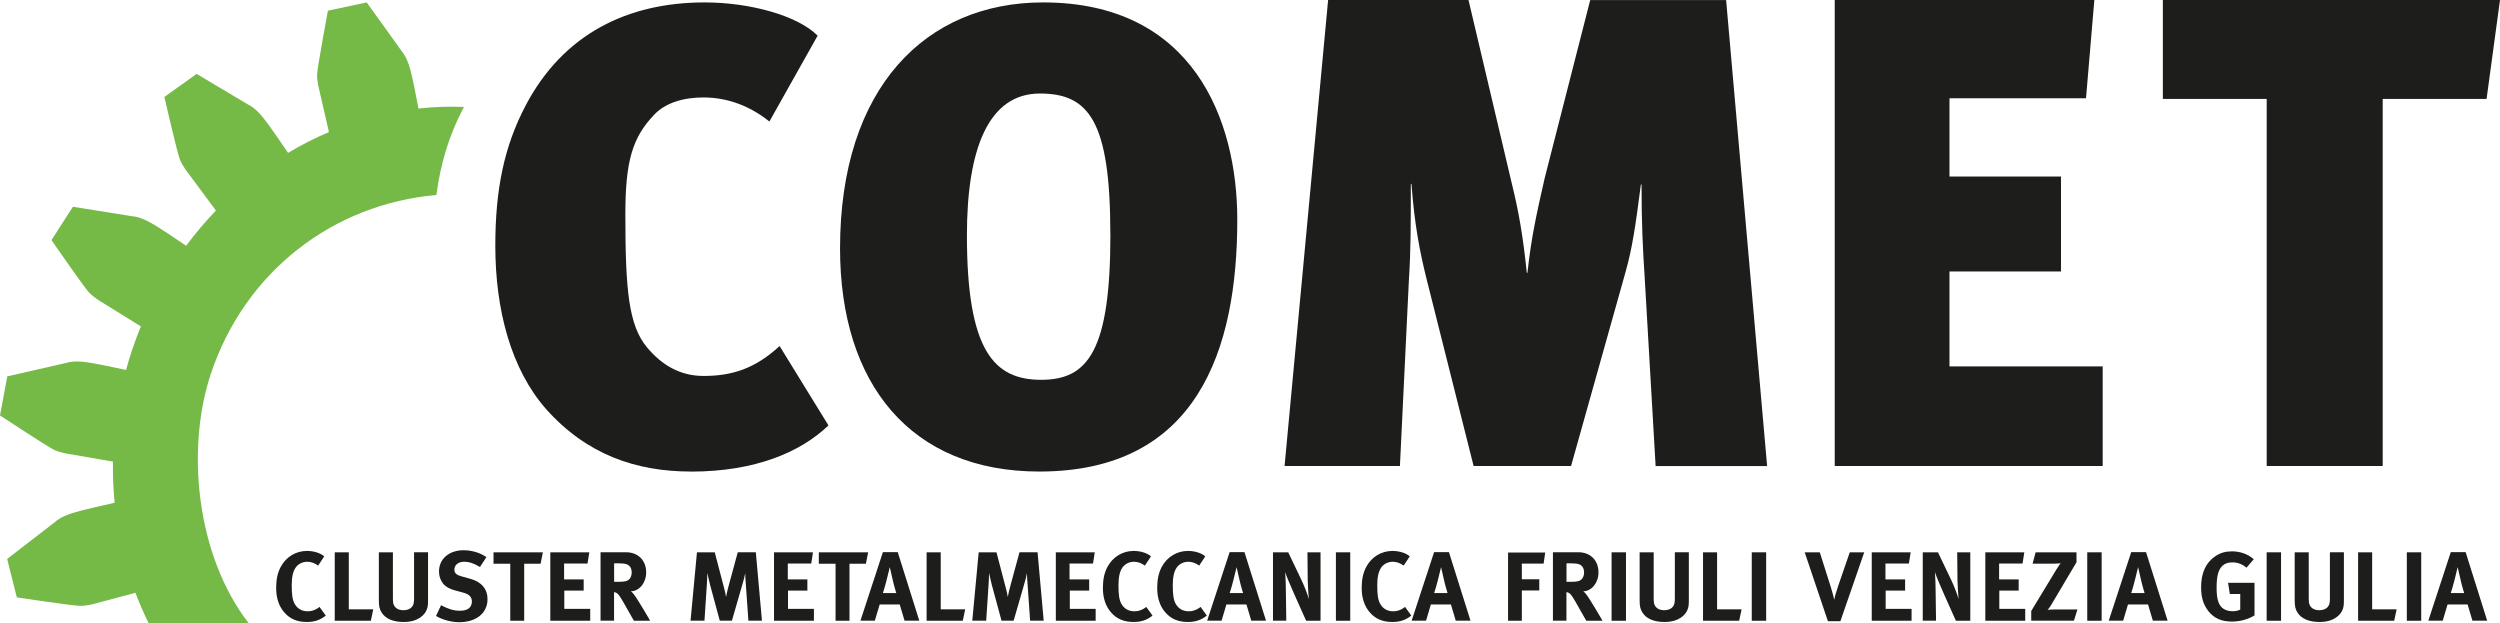 <?xml version="1.0" encoding="UTF-8"?>
<svg xmlns="http://www.w3.org/2000/svg" xmlns:xlink="http://www.w3.org/1999/xlink" id="Livello_1" data-name="Livello 1" viewBox="0 0 362.75 90.45">
  <defs>
    <style>
      .cls-1 {
        clip-path: url(#clippath-6);
      }

      .cls-2 {
        clip-path: url(#clippath-7);
      }

      .cls-3 {
        clip-path: url(#clippath-15);
      }

      .cls-4 {
        clip-path: url(#clippath-4);
      }

      .cls-5 {
        fill: #75b947;
      }

      .cls-6 {
        fill: #1d1d1b;
      }

      .cls-7 {
        clip-path: url(#clippath-9);
      }

      .cls-8 {
        clip-path: url(#clippath-10);
      }

      .cls-9 {
        clip-path: url(#clippath-11);
      }

      .cls-10 {
        fill: none;
      }

      .cls-11 {
        clip-path: url(#clippath-1);
      }

      .cls-12 {
        clip-path: url(#clippath-5);
      }

      .cls-13 {
        clip-path: url(#clippath-8);
      }

      .cls-14 {
        clip-path: url(#clippath-3);
      }

      .cls-15 {
        clip-path: url(#clippath-12);
      }

      .cls-16 {
        clip-path: url(#clippath-14);
      }

      .cls-17 {
        clip-path: url(#clippath-2);
      }

      .cls-18 {
        clip-path: url(#clippath-13);
      }

      .cls-19 {
        clip-path: url(#clippath);
      }
    </style>
    <clipPath id="clippath">
      <rect class="cls-10" y="0" width="362.75" height="90.45"></rect>
    </clipPath>
    <clipPath id="clippath-1">
      <rect class="cls-10" y="0" width="362.75" height="90.45"></rect>
    </clipPath>
    <clipPath id="clippath-2">
      <rect class="cls-10" y="0" width="362.75" height="90.45"></rect>
    </clipPath>
    <clipPath id="clippath-3">
      <rect class="cls-10" y="0" width="362.75" height="90.45"></rect>
    </clipPath>
    <clipPath id="clippath-4">
      <rect class="cls-10" y="0" width="362.75" height="90.45"></rect>
    </clipPath>
    <clipPath id="clippath-5">
      <rect class="cls-10" y="0" width="362.75" height="90.45"></rect>
    </clipPath>
    <clipPath id="clippath-6">
      <rect class="cls-10" y="0" width="362.75" height="90.45"></rect>
    </clipPath>
    <clipPath id="clippath-7">
      <rect class="cls-10" y="0" width="362.75" height="90.45"></rect>
    </clipPath>
    <clipPath id="clippath-8">
      <rect class="cls-10" y="0" width="362.75" height="90.45"></rect>
    </clipPath>
    <clipPath id="clippath-9">
      <rect class="cls-10" y="0" width="362.75" height="90.45"></rect>
    </clipPath>
    <clipPath id="clippath-10">
      <rect class="cls-10" y="0" width="362.75" height="90.45"></rect>
    </clipPath>
    <clipPath id="clippath-11">
      <rect class="cls-10" y="0" width="362.75" height="90.45"></rect>
    </clipPath>
    <clipPath id="clippath-12">
      <rect class="cls-10" y="0" width="362.75" height="90.45"></rect>
    </clipPath>
    <clipPath id="clippath-13">
      <rect class="cls-10" y="0" width="362.75" height="90.45"></rect>
    </clipPath>
    <clipPath id="clippath-14">
      <rect class="cls-10" y="0" width="362.75" height="90.45"></rect>
    </clipPath>
    <clipPath id="clippath-15">
      <rect class="cls-10" y="0" width="362.75" height="90.45"></rect>
    </clipPath>
  </defs>
  <g class="cls-19">
    <path class="cls-5" d="M67.31,15.52c-2.21-.1-4.41-.01-6.59.23-.34-1.84-.85-4.44-1.18-5.64-.54-1.96-1.17-2.57-1.17-2.57L53.21.35l-5.63,1.2s-1.5,8.05-1.56,9.12c-.06,1.06.3,2.37.3,2.37l1.41,6.12c-2.03.87-4.02,1.87-5.93,3.02-1.05-1.55-2.73-4.01-3.57-5.05-1.27-1.58-2.1-1.88-2.1-1.88l-7.6-4.53-4.68,3.35s1.84,7.98,2.22,8.98c.37,1,1.22,2.05,1.22,2.05l4.04,5.45c-1.53,1.6-2.98,3.3-4.32,5.11-1.55-1.06-3.91-2.64-5.04-3.28-1.77-1-2.65-.98-2.65-.98l-8.74-1.4-3.11,4.84s4.66,6.73,5.38,7.53c.72.79,1.89,1.46,1.89,1.46l5.7,3.53c-.45,1.1-.88,2.23-1.26,3.38-.33.98-.62,1.96-.89,2.94-1.84-.4-4.53-.96-5.78-1.13-2.01-.26-2.82.09-2.82.09l-8.63,1.97L0,60.28s6.84,4.5,7.81,4.97c.96.47,2.3.64,2.3.64l6.28,1.09c-.03,2.01.05,4,.24,5.97-1.83.4-4.77,1.08-6.06,1.48-1.94.61-2.52,1.26-2.52,1.26l-7.01,5.41,1.4,5.58s8.1,1.22,9.17,1.23c1.07.02,2.36-.38,2.36-.38l5.68-1.52c.57,1.52,1.22,3.01,1.94,4.46h14.53c-7.69-9.9-9.13-25.36-5.55-36.16,5-15.04,17.89-24.72,32.75-26.02.62-4.67,1.87-8.73,3.94-12.66.02-.03.04-.06.06-.1"></path>
    <path class="cls-6" d="M100.23,68.42c-7.92,0-15.1-2.45-20.99-9.06-5.07-5.76-7.37-14.35-7.37-23.7,0-8.21,1.29-14.45,4.42-20.39C81.72,4.97,91.02.35,102.25.35c6.54,0,13.45,1.89,16.39,4.82l-7,12.46c-2.85-2.27-6.08-3.49-9.58-3.49-2.85,0-5.53.76-7.18,2.55-3.13,3.3-4.14,6.7-4.14,14.44,0,10.86.46,16.05,3.13,19.26,2.12,2.55,4.79,4.16,8.2,4.16,4.14,0,7.46-1.04,11.05-4.34l7.09,11.52c-4.05,3.87-10.59,6.7-19.98,6.7"></path>
    <path class="cls-6" d="M121.89,36.04C121.89,12.62,134.41.35,151.35.35c21.82,0,28.18,17.09,28.18,31.53,0,18.88-5.8,36.54-28.73,36.54-18.6,0-28.91-12.65-28.91-32.38M161.11,33.96c0-16.43-3.13-20.39-10.22-20.39-7.46,0-10.59,8.02-10.59,20.58,0,16.81,3.96,20.96,10.78,20.96s10.04-4.25,10.04-21.15"></path>
    <path class="cls-6" d="M240.23,67.62l-1.58-27.26c-.28-4.27-.46-7.76-.46-13.58h-.1c-.74,5.72-1.21,9.12-2.23,12.71l-7.9,28.13h-14.14l-6.88-27.36c-.93-3.78-1.68-7.57-2.14-13.58h-.09c0,6.01,0,9.7-.28,13.97l-1.3,26.97h-16.74L192.71,0h20.37l6.32,26.78c.93,3.78,1.58,7.37,2.14,12.81h.09c.56-5.14,1.3-8.44,2.51-13.77l6.6-25.81h19.72l5.95,67.62h-16.18Z"></path>
  </g>
  <polygon class="cls-6" points="266.22 0 266.22 67.62 305.1 67.62 305.1 53.16 282.87 53.16 282.87 39.39 299.05 39.39 299.05 25.61 282.87 25.61 282.87 14.26 302.68 14.26 303.89 0 266.22 0"></polygon>
  <polygon class="cls-6" points="313.83 0 313.83 14.36 328.9 14.36 328.9 67.62 345.73 67.62 345.73 14.36 360.8 14.36 362.75 0 313.83 0"></polygon>
  <g class="cls-11">
    <path class="cls-6" d="M47.06,80.71l-.9,1.36c-.5-.37-1.03-.56-1.59-.56-.67,0-1.33.33-1.68.86-.39.57-.56,1.4-.56,2.56,0,1.36.11,2.11.41,2.66.4.73,1.06,1.11,1.92,1.11.54,0,1.01-.16,1.5-.48.06-.04.13-.1.2-.16l.91,1.26c-.79.64-1.63.93-2.76.93-1.37,0-2.43-.44-3.24-1.37-.8-.9-1.2-2.1-1.2-3.56,0-1.24.21-2.23.67-3.08.77-1.44,2.2-2.3,3.8-2.3.99,0,1.97.31,2.51.79"></path>
  </g>
  <polygon class="cls-6" points="48.57 80.14 48.57 90.07 53.81 90.07 54.16 88.41 50.61 88.41 50.61 80.14 48.57 80.14"></polygon>
  <g class="cls-17">
    <path class="cls-6" d="M54.97,80.14h2.04v6.53c0,.74.03.91.17,1.18.23.44.7.69,1.36.69.87,0,1.43-.43,1.51-1.16.03-.21.03-.36.03-.89v-6.36h2.03v6.69c0,.94-.01,1.13-.16,1.56-.26.79-1.23,1.87-3.37,1.87-1.51,0-2.61-.46-3.18-1.33-.33-.51-.43-.91-.43-1.87v-6.91Z"></path>
    <path class="cls-6" d="M70.58,80.84l-.94,1.43c-.9-.54-1.57-.76-2.32-.76-.81,0-1.39.47-1.39,1.14,0,.51.27.77,1.1,1l1.2.33c1.63.44,2.51,1.49,2.51,2.96,0,2.01-1.63,3.34-4.1,3.34-1.13,0-2.39-.33-3.38-.9l.74-1.56c.93.49,1.73.8,2.73.8,1.14,0,1.74-.47,1.74-1.36,0-.64-.41-1.06-1.3-1.28l-1.1-.3c-.99-.27-1.6-.66-1.96-1.26-.27-.44-.41-.96-.41-1.51,0-1.81,1.46-3.07,3.56-3.07,1.21,0,2.44.37,3.31,1"></path>
  </g>
  <polygon class="cls-6" points="71.61 80.14 71.61 81.8 74.04 81.8 74.04 90.07 76.06 90.07 76.06 81.8 78.44 81.8 78.77 80.14 71.61 80.14"></polygon>
  <polygon class="cls-6" points="79.85 80.14 79.85 90.07 85.64 90.07 85.64 88.35 81.88 88.35 81.88 85.7 84.69 85.7 84.69 84.07 81.85 84.07 81.85 81.77 85.25 81.77 85.51 80.14 79.85 80.14"></polygon>
  <g class="cls-14">
    <path class="cls-6" d="M89.11,81.74v2.68s.66,0,.66,0c.86,0,1.23-.09,1.5-.33.24-.23.39-.59.39-1,0-.61-.24-1.03-.71-1.21-.23-.09-.64-.14-1.13-.14h-.7ZM87.14,80.13h3.7c1.76.01,2.92,1.19,2.92,2.93,0,1.49-.99,2.72-2.22,2.74.2.16.29.24.41.41.57.71,2.39,3.86,2.39,3.86h-2.36c-.39-.66-.54-.93-.93-1.63-.99-1.79-1.3-2.26-1.64-2.43-.1-.04-.16-.07-.31-.09v4.14h-1.96v-9.94Z"></path>
    <path class="cls-6" d="M101.12,80.14h2.59l1.3,4.97c.19.71.26,1,.34,1.51.1-.51.2-.97.36-1.56l1.34-4.93h2.62l.89,9.93h-1.97l-.37-5.3c-.04-.63-.09-1.06-.09-1.59-.11.57-.19.86-.36,1.46l-1.57,5.43h-1.76l-1.41-5.21c-.13-.49-.4-1.73-.4-1.73,0,.59-.03,1.14-.07,1.76l-.34,5.18h-2.02l.93-9.93Z"></path>
  </g>
  <polygon class="cls-6" points="112.31 80.14 112.31 90.07 118.1 90.07 118.1 88.35 114.34 88.35 114.34 85.7 117.15 85.7 117.15 84.07 114.31 84.07 114.31 81.77 117.71 81.77 117.96 80.14 112.31 80.14"></polygon>
  <polygon class="cls-6" points="118.81 80.14 118.81 81.8 121.24 81.8 121.24 90.07 123.26 90.07 123.26 81.8 125.64 81.8 125.97 80.14 118.81 80.14"></polygon>
  <g class="cls-4">
    <path class="cls-6" d="M128.11,86.05h1.94s-.33-1.04-.54-2c-.1-.46-.4-1.76-.4-1.76,0,0-.29,1.17-.47,1.91-.19.71-.31,1.19-.53,1.84M128.1,80.11h2.16l3.13,9.95h-2.14l-.7-2.35h-2.91l-.7,2.35h-2.09l3.26-9.95Z"></path>
  </g>
  <polygon class="cls-6" points="134.45 80.14 134.45 90.07 139.7 90.07 140.05 88.41 136.5 88.41 136.5 80.14 134.45 80.14"></polygon>
  <g class="cls-12">
    <path class="cls-6" d="M142.01,80.14h2.58l1.3,4.97c.19.71.26,1,.34,1.51.1-.51.2-.97.36-1.56l1.34-4.93h2.62l.89,9.93h-1.97l-.37-5.3c-.04-.63-.09-1.06-.09-1.59-.11.57-.19.86-.36,1.46l-1.57,5.43h-1.76l-1.41-5.21c-.13-.49-.4-1.73-.4-1.73,0,.59-.03,1.14-.07,1.76l-.34,5.18h-2.02l.93-9.93Z"></path>
  </g>
  <polygon class="cls-6" points="153.2 80.14 153.2 90.07 158.98 90.07 158.98 88.35 155.23 88.35 155.23 85.7 158.04 85.7 158.04 84.07 155.19 84.07 155.19 81.77 158.6 81.77 158.85 80.14 153.2 80.14"></polygon>
  <g class="cls-1">
    <path class="cls-6" d="M167.02,80.71l-.9,1.36c-.5-.37-1.03-.56-1.59-.56-.67,0-1.33.33-1.68.86-.39.57-.56,1.4-.56,2.56,0,1.36.11,2.11.41,2.66.4.73,1.06,1.11,1.92,1.11.54,0,1.01-.16,1.5-.48.06-.04.13-.1.2-.16l.91,1.26c-.79.64-1.63.93-2.76.93-1.37,0-2.43-.44-3.24-1.37-.8-.9-1.2-2.1-1.2-3.56,0-1.24.21-2.23.67-3.08.77-1.44,2.2-2.3,3.8-2.3.99,0,1.97.31,2.51.79"></path>
    <path class="cls-6" d="M174.9,80.71l-.9,1.36c-.5-.37-1.03-.56-1.59-.56-.67,0-1.33.33-1.68.86-.39.57-.56,1.4-.56,2.56,0,1.36.11,2.11.41,2.66.4.73,1.06,1.11,1.92,1.11.54,0,1.01-.16,1.5-.48.06-.04.13-.1.2-.16l.91,1.26c-.79.64-1.63.93-2.76.93-1.37,0-2.43-.44-3.24-1.37-.8-.9-1.2-2.1-1.2-3.56,0-1.24.21-2.23.67-3.08.77-1.44,2.2-2.3,3.8-2.3.99,0,1.97.31,2.51.79"></path>
    <path class="cls-6" d="M178.43,86.05h1.94s-.33-1.04-.54-2c-.1-.46-.4-1.76-.4-1.76,0,0-.29,1.17-.47,1.91-.19.71-.31,1.19-.53,1.84M178.41,80.11h2.16l3.13,9.95h-2.14l-.7-2.35h-2.91l-.7,2.35h-2.09l3.26-9.95Z"></path>
    <path class="cls-6" d="M184.71,80.14h2.21l1.9,3.97c.5,1.06.89,2.1,1.09,2.82-.07-.77-.14-2.04-.16-2.73l-.04-4.06h1.9v9.93h-2.09l-1.7-3.8c-.54-1.24-1.16-2.64-1.34-3.26.07.81.09,1.98.1,2.81l.06,4.24h-1.93v-9.93Z"></path>
  </g>
  <rect class="cls-6" x="193.84" y="80.14" width="2.08" height="9.93"></rect>
  <g class="cls-2">
    <path class="cls-6" d="M204.57,80.71l-.9,1.36c-.5-.37-1.03-.56-1.59-.56-.67,0-1.33.33-1.68.86-.39.57-.56,1.4-.56,2.56,0,1.36.11,2.11.41,2.66.4.73,1.06,1.11,1.92,1.11.54,0,1.01-.16,1.5-.48.06-.04.13-.1.2-.16l.91,1.26c-.79.64-1.63.93-2.76.93-1.37,0-2.43-.44-3.24-1.37-.8-.9-1.2-2.1-1.2-3.56,0-1.24.21-2.23.67-3.08.77-1.44,2.2-2.3,3.8-2.3.99,0,1.97.31,2.51.79"></path>
    <path class="cls-6" d="M208.1,86.05h1.94s-.33-1.04-.54-2c-.1-.46-.4-1.76-.4-1.76,0,0-.29,1.17-.47,1.91-.19.71-.31,1.19-.53,1.84M208.08,80.11h2.16l3.13,9.95h-2.14l-.7-2.35h-2.91l-.7,2.35h-2.09l3.26-9.95Z"></path>
  </g>
  <polygon class="cls-6" points="218.82 80.17 218.82 90.07 220.82 90.07 220.82 85.68 223.35 85.68 223.35 84.05 220.82 84.05 220.82 81.78 223.98 81.78 224.21 80.17 218.82 80.17"></polygon>
  <g class="cls-13">
    <path class="cls-6" d="M227.3,81.74v2.68s.66,0,.66,0c.86,0,1.23-.09,1.5-.33.24-.23.39-.59.39-1,0-.61-.24-1.03-.71-1.21-.23-.09-.64-.14-1.13-.14h-.7ZM225.33,80.13h3.7c1.76.01,2.91,1.19,2.91,2.93,0,1.49-.99,2.72-2.21,2.74.2.16.29.24.41.41.57.71,2.39,3.86,2.39,3.86h-2.36c-.38-.66-.54-.93-.93-1.63-.99-1.79-1.3-2.26-1.64-2.43-.1-.04-.16-.07-.31-.09v4.14h-1.96v-9.94Z"></path>
  </g>
  <rect class="cls-6" x="233.84" y="80.14" width="2.09" height="9.93"></rect>
  <g class="cls-7">
    <path class="cls-6" d="M237.91,80.14h2.04v6.53c0,.74.03.91.17,1.18.23.44.7.69,1.36.69.87,0,1.43-.43,1.51-1.16.03-.21.03-.36.03-.89v-6.36h2.03v6.69c0,.94-.01,1.13-.16,1.56-.26.79-1.23,1.87-3.37,1.87-1.51,0-2.61-.46-3.18-1.33-.33-.51-.43-.91-.43-1.87v-6.91Z"></path>
  </g>
  <polygon class="cls-6" points="247.11 80.14 247.11 90.07 252.35 90.07 252.71 88.41 249.15 88.41 249.15 80.14 247.11 80.14"></polygon>
  <rect class="cls-6" x="254.18" y="80.14" width="2.09" height="9.93"></rect>
  <g class="cls-8">
    <path class="cls-6" d="M261.86,80.14h2.19l1.64,5.17c.04.17.2.69.31,1.11.06.24.09.34.14.61.06-.29.09-.37.17-.71.16-.53.24-.77.4-1.27l1.69-4.91h2.1s-3.46,10-3.46,10h-1.81l-3.37-10Z"></path>
  </g>
  <polygon class="cls-6" points="271.59 80.14 271.59 90.07 277.37 90.07 277.37 88.35 273.61 88.35 273.61 85.7 276.43 85.7 276.43 84.07 273.58 84.07 273.58 81.77 276.98 81.77 277.24 80.14 271.59 80.14"></polygon>
  <g class="cls-9">
    <path class="cls-6" d="M278.99,80.14h2.21l1.9,3.97c.5,1.06.89,2.1,1.09,2.82-.07-.77-.14-2.04-.16-2.73l-.04-4.06h1.9v9.93h-2.09l-1.7-3.8c-.54-1.24-1.16-2.64-1.34-3.26.07.81.09,1.98.1,2.81l.06,4.24h-1.93v-9.93Z"></path>
  </g>
  <polygon class="cls-6" points="288.07 80.14 288.07 90.07 293.86 90.07 293.86 88.35 290.1 88.35 290.1 85.7 292.91 85.7 292.91 84.07 290.07 84.07 290.07 81.77 293.47 81.77 293.73 80.14 288.07 80.14"></polygon>
  <g class="cls-15">
    <path class="cls-6" d="M295.36,80.14h5.94v1.44l-3.68,6.21c-.21.36-.51.7-.51.7,0,0,.59-.06.99-.06h3.34l-.51,1.63h-6.2v-1.4l3.66-6.04c.27-.46.61-.9.61-.9,0,0-.41.07-1.01.07h-3.06l.44-1.66Z"></path>
  </g>
  <rect class="cls-6" x="302.86" y="80.14" width="2.09" height="9.93"></rect>
  <g class="cls-18">
    <path class="cls-6" d="M309.24,86.05h1.94s-.33-1.04-.54-2c-.1-.46-.4-1.76-.4-1.76,0,0-.29,1.17-.47,1.91-.19.71-.31,1.19-.53,1.84M309.23,80.11h2.16l3.13,9.95h-2.14l-.7-2.35h-2.91l-.7,2.35h-2.09l3.26-9.95Z"></path>
    <path class="cls-6" d="M327.03,81.13l-1.06,1.24c-.64-.53-1.31-.77-2.07-.77-.59,0-1.09.17-1.43.5-.67.64-.84,1.71-.84,3.2s.24,2.33.74,2.83c.37.36.91.56,1.56.56.44,0,.8-.07,1.13-.24v-2.26h-1.51l-.26-1.63h3.84v4.74c-1.01.6-2.13.89-3.3.89-1.49,0-2.59-.49-3.39-1.51-.73-.93-1.06-1.99-1.06-3.47,0-2.1.69-3.58,2.07-4.51.73-.49,1.47-.7,2.41-.7,1.2,0,2.29.39,3.16,1.14"></path>
  </g>
  <rect class="cls-6" x="328.89" y="80.14" width="2.09" height="9.93"></rect>
  <g class="cls-16">
    <path class="cls-6" d="M332.96,80.14h2.04v6.53c0,.74.03.91.17,1.18.23.44.7.69,1.36.69.87,0,1.43-.43,1.51-1.16.03-.21.03-.36.03-.89v-6.36h2.03v6.69c0,.94-.01,1.13-.16,1.56-.26.79-1.23,1.87-3.37,1.87-1.51,0-2.61-.46-3.18-1.33-.33-.51-.43-.91-.43-1.87v-6.91Z"></path>
  </g>
  <polygon class="cls-6" points="342.16 80.14 342.16 90.07 347.4 90.07 347.75 88.41 344.2 88.41 344.2 80.14 342.16 80.14"></polygon>
  <rect class="cls-6" x="349.23" y="80.14" width="2.09" height="9.93"></rect>
  <g class="cls-3">
    <path class="cls-6" d="M355.61,86.05h1.94s-.33-1.04-.54-2c-.1-.46-.4-1.76-.4-1.76,0,0-.29,1.17-.47,1.91-.19.71-.31,1.19-.53,1.84M355.6,80.11h2.16l3.13,9.95h-2.14l-.7-2.35h-2.91l-.7,2.35h-2.09l3.26-9.95Z"></path>
  </g>
</svg>
